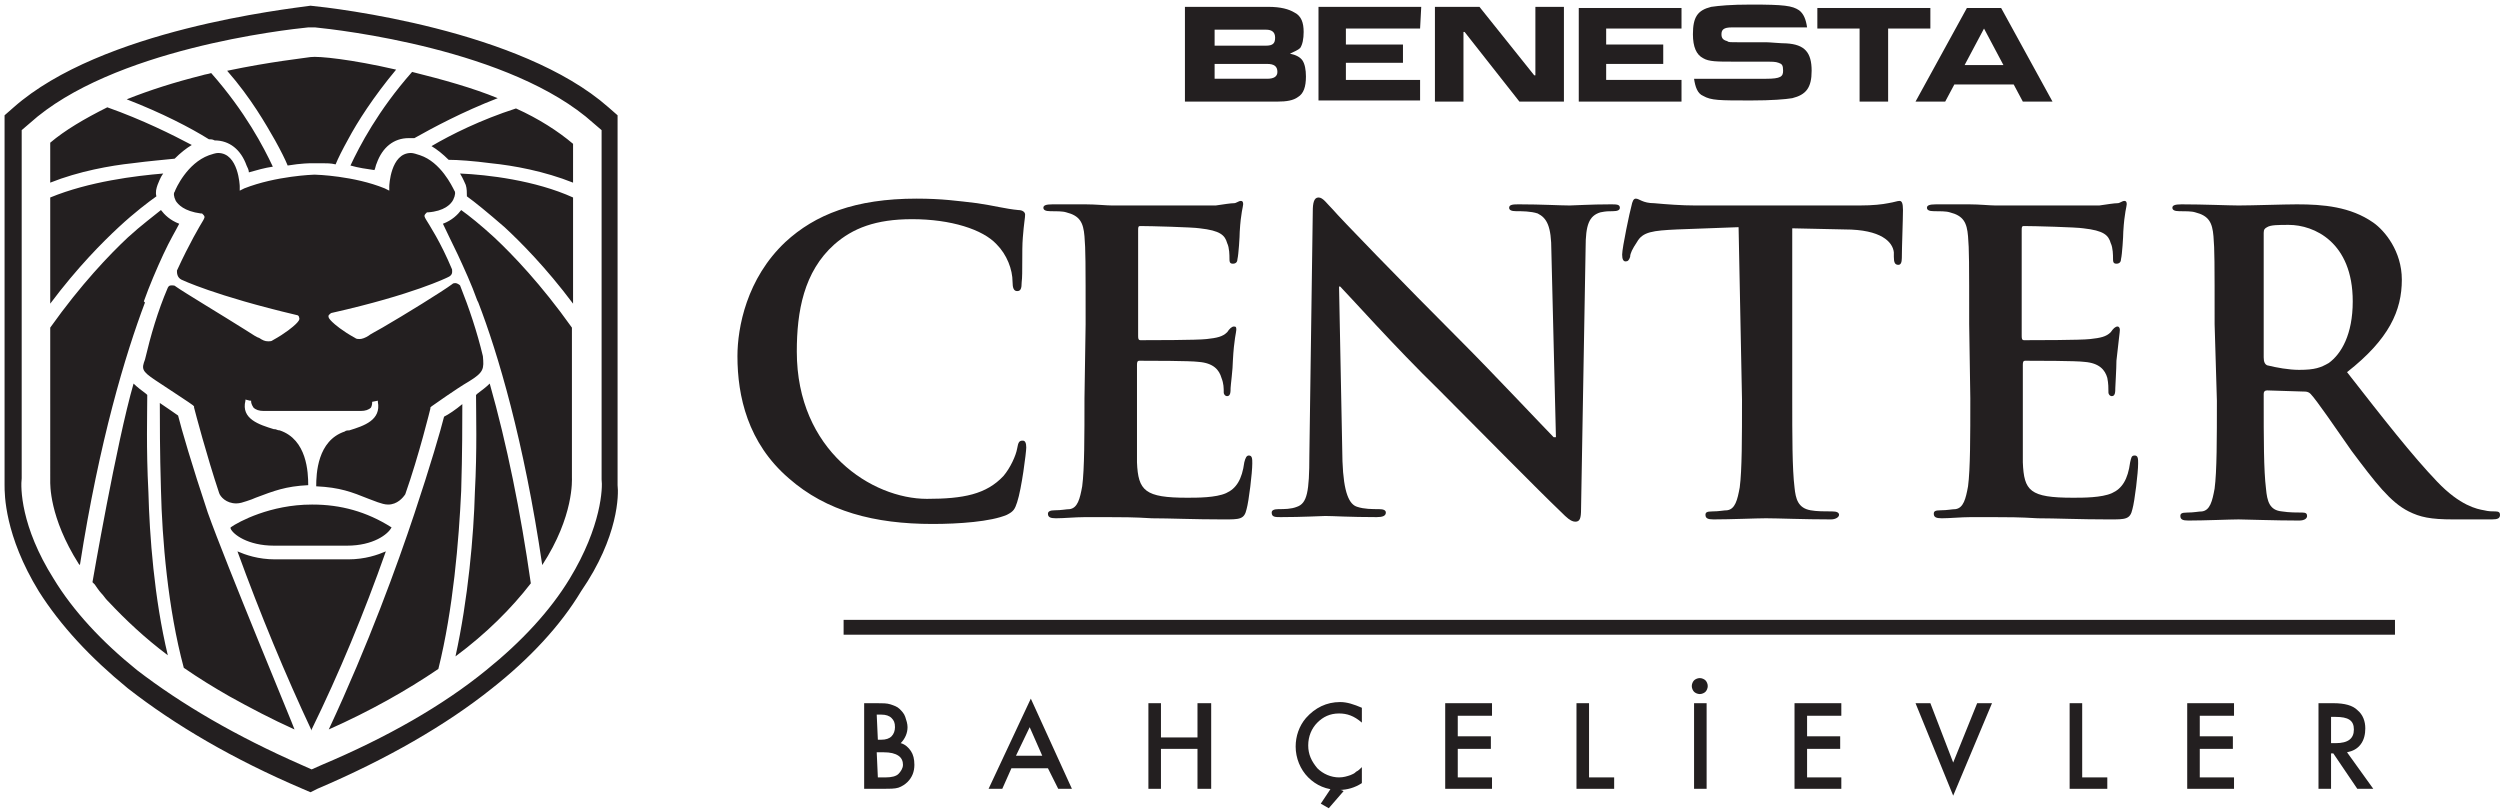 <?xml version="1.0" encoding="utf-8"?>
<!-- Generator: Adobe Illustrator 26.3.1, SVG Export Plug-In . SVG Version: 6.00 Build 0)  -->
<svg version="1.1" id="katman_1" xmlns="http://www.w3.org/2000/svg" xmlns:xlink="http://www.w3.org/1999/xlink" x="0px" y="0px"
	 viewBox="0 0 219 71" style="enable-background:new 0 0 219 71;" xml:space="preserve">
<style type="text/css">
	.st0{fill:#231F20;}
</style>
<g>
	<path class="st0" d="M75.7,69.1v-7.5h1.1c0.5,0,0.9,0,1.2,0.1c0.3,0.1,0.6,0.2,0.8,0.4c0.2,0.2,0.4,0.4,0.5,0.7
		c0.1,0.3,0.2,0.6,0.2,0.9c0,0.5-0.2,1-0.6,1.4c0.4,0.1,0.7,0.4,0.9,0.7c0.2,0.3,0.3,0.7,0.3,1.2c0,0.6-0.2,1.1-0.6,1.5
		c-0.2,0.2-0.5,0.4-0.8,0.5c-0.3,0.1-0.8,0.1-1.3,0.1L75.7,69.1L75.7,69.1z M76.9,64.8h0.3c0.4,0,0.7-0.1,0.9-0.3
		c0.2-0.2,0.3-0.5,0.3-0.8c0-0.4-0.1-0.6-0.3-0.8c-0.2-0.2-0.5-0.3-0.9-0.3h-0.4L76.9,64.8L76.9,64.8z M76.9,68.1h0.7
		c0.5,0,0.9-0.1,1.1-0.3c0.2-0.2,0.4-0.5,0.4-0.8s-0.1-0.6-0.4-0.8s-0.7-0.3-1.3-0.3h-0.6L76.9,68.1L76.9,68.1z"/>
	<path class="st0" d="M91.8,67.3h-3.2l-0.8,1.8h-1.2l3.7-7.9l3.6,7.9h-1.2L91.8,67.3z M91.3,66.2l-1.1-2.5L89,66.2
		C89,66.2,91.3,66.2,91.3,66.2z"/>
	<polygon class="st0" points="101.7,64.6 104.9,64.6 104.9,61.6 106.1,61.6 106.1,69.1 104.9,69.1 104.9,65.6 101.7,65.6 
		101.7,69.1 100.6,69.1 100.6,61.6 101.7,61.6 	"/>
	<path class="st0" d="M119.3,62v1.3c-0.7-0.6-1.3-0.8-2-0.8c-0.8,0-1.4,0.3-1.9,0.8s-0.8,1.2-0.8,2s0.3,1.4,0.8,2
		c0.5,0.5,1.2,0.8,1.9,0.8c0.4,0,0.7-0.1,1-0.2c0.2-0.1,0.3-0.1,0.5-0.3c0.2-0.1,0.3-0.2,0.5-0.4v1.4c-0.6,0.4-1.3,0.6-2,0.6
		c-1.1,0-2-0.4-2.7-1.1s-1.1-1.7-1.1-2.7c0-0.9,0.3-1.8,0.9-2.5c0.8-0.9,1.8-1.4,3-1.4C118,61.5,118.6,61.7,119.3,62 M117.7,69.3
		l-1.3,1.5l-0.7-0.4l1-1.5L117.7,69.3L117.7,69.3z"/>
	<polygon class="st0" points="130.7,62.7 127.7,62.7 127.7,64.5 130.6,64.5 130.6,65.6 127.7,65.6 127.7,68.1 130.7,68.1 
		130.7,69.1 126.6,69.1 126.6,61.6 130.7,61.6 	"/>
	<polygon class="st0" points="139.2,61.6 139.2,68.1 141.4,68.1 141.4,69.1 138.1,69.1 138.1,61.6 	"/>
	<path class="st0" d="M148.2,60.1c0-0.2,0.1-0.4,0.2-0.5c0.1-0.1,0.3-0.2,0.5-0.2s0.4,0.1,0.5,0.2c0.1,0.1,0.2,0.3,0.2,0.5
		s-0.1,0.4-0.2,0.5c-0.1,0.1-0.3,0.2-0.5,0.2s-0.4-0.1-0.5-0.2C148.3,60.5,148.2,60.3,148.2,60.1 M149.5,69.1h-1.1v-7.5h1.1V69.1z"
		/>
	<polygon class="st0" points="161.3,62.7 158.3,62.7 158.3,64.5 161.2,64.5 161.2,65.6 158.3,65.6 158.3,68.1 161.3,68.1 
		161.3,69.1 157.2,69.1 157.2,61.6 161.3,61.6 	"/>
	<polygon class="st0" points="169.1,61.6 171.1,66.8 173.2,61.6 174.5,61.6 171.1,69.7 167.8,61.6 	"/>
	<polygon class="st0" points="182.4,61.6 182.4,68.1 184.6,68.1 184.6,69.1 181.3,69.1 181.3,61.6 	"/>
	<polygon class="st0" points="195.7,62.7 192.7,62.7 192.7,64.5 195.6,64.5 195.6,65.6 192.7,65.6 192.7,68.1 195.7,68.1 
		195.7,69.1 191.6,69.1 191.6,61.6 195.7,61.6 	"/>
	<path class="st0" d="M205.6,65.9l2.3,3.2h-1.4l-2.1-3.1h-0.2v3.1h-1.1v-7.5h1.3c1,0,1.7,0.2,2.1,0.6c0.5,0.4,0.7,1,0.7,1.6
		c0,0.5-0.1,1-0.4,1.4C206.5,65.6,206.1,65.8,205.6,65.9 M204.2,65.1h0.4c1.1,0,1.6-0.4,1.6-1.2c0-0.8-0.5-1.1-1.6-1.1h-0.4
		L204.2,65.1L204.2,65.1z"/>
</g>
<g>
	<path class="st0" d="M113,4.7L113,4.7c0.4-0.2,0.7-0.3,0.9-0.5c0.2-0.3,0.3-0.8,0.3-1.4c0-0.8-0.2-1.4-0.8-1.7
		c-0.5-0.3-1.2-0.5-2.3-0.5h-7.3v8.3h8.1c0.8,0,1.4-0.1,1.8-0.4c0.5-0.3,0.7-0.9,0.7-1.8c0-0.6-0.1-1.1-0.3-1.4
		C113.9,5,113.5,4.8,113,4.7 M106.4,2.6h4.5c0.5,0,0.8,0.2,0.8,0.7s-0.2,0.7-0.8,0.7h-4.5V2.6z M111,6.9h-4.6V5.6h4.6
		c0.6,0,0.9,0.2,0.9,0.7C111.9,6.7,111.6,6.9,111,6.9"/>
	<polygon class="st0" points="134.5,6.6 134.4,6.6 129.6,0.6 125.7,0.6 125.7,8.9 128.2,8.9 128.2,2.8 128.3,2.8 133.1,8.9 137,8.9 
		137,0.6 134.5,0.6 	"/>
	<polygon class="st0" points="115.5,8.8 124.4,8.8 124.4,7 117.9,7 117.9,5.5 122.9,5.5 122.9,3.9 117.9,3.9 117.9,2.5 124.4,2.5 
		124.5,0.6 115.5,0.6 	"/>
	<path class="st0" d="M175.3,0.7h-3l-4.5,8.2h2.6l0.8-1.5h5.2l0.8,1.5h2.6L175.3,0.7L175.3,0.7z M173.8,5.7h-1.7l1.7-3.2l1.7,3.2
		H173.8z"/>
	<polygon class="st0" points="138.3,8.9 147.3,8.9 147.3,7 140.7,7 140.7,5.6 145.7,5.6 145.7,3.9 140.7,3.9 140.7,2.5 147.3,2.5 
		147.3,0.7 138.3,0.7 	"/>
	<polygon class="st0" points="169.1,0.7 159.2,0.7 159.2,2.5 162.9,2.5 162.9,8.9 165.4,8.9 165.4,2.5 169.1,2.5 	"/>
	<path class="st0" d="M156.5,3.8c-0.5,0-1.5-0.1-1.8-0.1h-2.4c-0.8,0-0.9,0-1-0.1c-0.4-0.1-0.5-0.3-0.5-0.6c0-0.4,0.2-0.6,0.9-0.6
		c0.3,0,1.1,0,1.8,0c0.2,0,0.4,0,0.5,0c0.1,0,0.5,0,0.6,0h3.7c-0.1-0.7-0.3-1.2-0.7-1.5c-0.6-0.4-1.3-0.5-4.2-0.5
		c-1.8,0-2.8,0.1-3.5,0.2c-1.2,0.3-1.6,0.9-1.6,2.4c0,1.1,0.3,1.8,0.9,2.1c0.5,0.3,1.2,0.3,2.7,0.3h2.3c1.2,0,1.3,0,1.6,0.1
		c0.3,0.1,0.4,0.2,0.4,0.7c0,0.5-0.2,0.7-1.5,0.7c-0.3,0-2.4,0-2.7,0h-3.6c0.1,0.7,0.3,1.3,0.8,1.5c0.7,0.4,1.4,0.4,4.2,0.4
		c1.8,0,3-0.1,3.6-0.2c1.2-0.3,1.7-0.9,1.7-2.4C158.7,4.6,158.1,3.9,156.5,3.8"/>
</g>
<rect x="73.9" y="54.3" class="st0" width="135.9" height="1.3"/>
<g>
	<path class="st0" d="M69.1,41.9c-3.6-3.1-4.5-7.2-4.5-10.7c0-2.5,0.8-6.8,4.2-10c2.6-2.4,6.1-3.8,11.5-3.8c2.2,0,3.6,0.2,5.3,0.4
		c1.4,0.2,2.5,0.5,3.6,0.6c0.4,0,0.6,0.2,0.6,0.4c0,0.3-0.1,0.7-0.2,2c-0.1,1.2,0,3.2-0.1,3.9c0,0.6-0.1,0.8-0.4,0.8
		c-0.3,0-0.4-0.3-0.4-0.8c0-1.1-0.5-2.4-1.4-3.3c-1.2-1.3-4-2.2-7.4-2.2c-3.2,0-5.2,0.8-6.8,2.2c-2.7,2.4-3.3,5.9-3.3,9.4
		c0,8.7,6.6,12.9,11.4,12.9c3.2,0,5.2-0.4,6.7-2c0.6-0.7,1.1-1.8,1.2-2.4c0.1-0.6,0.2-0.7,0.5-0.7c0.2,0,0.3,0.2,0.3,0.6
		c0,0.4-0.4,3.6-0.8,4.8c-0.2,0.6-0.3,0.8-0.9,1.1c-1.4,0.6-4.2,0.8-6.5,0.8C76.6,45.9,72.4,44.8,69.1,41.9"/>
	<path class="st0" d="M95.1,28.4c0-5.5,0-6.5-0.1-7.7c-0.1-1.2-0.4-1.8-1.6-2.1c-0.3-0.1-0.9-0.1-1.4-0.1c-0.4,0-0.6-0.1-0.6-0.3
		s0.2-0.3,0.8-0.3c1,0,2,0,2.9,0c0.9,0,1.8,0.1,2.3,0.1c1.2,0,8.4,0,9.1,0c0.7-0.1,1.3-0.2,1.6-0.2c0.2,0,0.4-0.2,0.6-0.2
		s0.2,0.2,0.2,0.3c0,0.2-0.2,0.7-0.3,2.4c0,0.4-0.1,2-0.2,2.4c0,0.2-0.1,0.4-0.4,0.4s-0.3-0.2-0.3-0.5c0-0.2,0-0.9-0.2-1.3
		c-0.2-0.7-0.6-1.1-2.4-1.3c-0.6-0.1-4.4-0.2-5.2-0.2c-0.2,0-0.2,0.1-0.2,0.4v9.2c0,0.2,0,0.4,0.2,0.4c0.8,0,5,0,5.8-0.1
		c0.9-0.1,1.4-0.2,1.8-0.6c0.2-0.3,0.4-0.5,0.6-0.5c0.2,0,0.2,0.1,0.2,0.3s-0.2,0.8-0.3,2.7c0,0.7-0.2,2.2-0.2,2.4
		c0,0.3,0,0.7-0.3,0.7c-0.2,0-0.3-0.2-0.3-0.3c0-0.4,0-0.8-0.2-1.3c-0.2-0.7-0.7-1.3-2-1.4c-0.7-0.1-4.3-0.1-5.2-0.1
		c-0.2,0-0.2,0.2-0.2,0.4v2.9c0,1.2,0,4.6,0,5.6c0.1,2.5,0.7,3.1,4.4,3.1c0.9,0,2.5,0,3.4-0.4s1.4-1.2,1.6-2.7
		c0.1-0.4,0.2-0.6,0.4-0.6c0.3,0,0.3,0.3,0.3,0.7c0,0.8-0.3,3.3-0.5,4c-0.2,0.9-0.6,0.9-2,0.9c-2.7,0-4.7-0.1-6.3-0.1
		c-1.6-0.1-2.7-0.1-3.8-0.1c-0.4,0-1.2,0-2.1,0c-0.8,0-1.8,0.1-2.5,0.1c-0.5,0-0.7-0.1-0.7-0.4c0-0.2,0.2-0.3,0.6-0.3
		c0.6,0,1-0.1,1.3-0.1c0.7-0.1,0.9-0.9,1.1-2c0.2-1.5,0.2-4.4,0.2-7.7L95.1,28.4L95.1,28.4z"/>
	<path class="st0" d="M172.5,28.4c0-5.5,0-6.5-0.1-7.7c-0.1-1.2-0.4-1.8-1.6-2.1c-0.3-0.1-0.9-0.1-1.4-0.1c-0.4,0-0.6-0.1-0.6-0.3
		s0.2-0.3,0.8-0.3c1,0,2,0,2.9,0c0.9,0,1.8,0.1,2.3,0.1c1.2,0,8.4,0,9.1,0c0.7-0.1,1.3-0.2,1.6-0.2c0.2,0,0.4-0.2,0.6-0.2
		s0.2,0.2,0.2,0.3c0,0.2-0.2,0.7-0.3,2.4c0,0.4-0.1,2-0.2,2.4c0,0.2-0.1,0.4-0.4,0.4s-0.3-0.2-0.3-0.5c0-0.2,0-0.9-0.2-1.3
		c-0.2-0.7-0.6-1.1-2.4-1.3c-0.6-0.1-4.4-0.2-5.2-0.2c-0.2,0-0.2,0.1-0.2,0.4v9.2c0,0.2,0,0.4,0.2,0.4c0.8,0,5,0,5.8-0.1
		c0.9-0.1,1.4-0.2,1.8-0.6c0.2-0.3,0.4-0.5,0.6-0.5c0.1,0,0.2,0.1,0.2,0.3s-0.1,0.8-0.3,2.7c0,0.7-0.1,2.2-0.1,2.4
		c0,0.3,0,0.7-0.3,0.7c-0.2,0-0.3-0.2-0.3-0.3c0-0.4,0-0.8-0.1-1.3c-0.2-0.7-0.7-1.3-2-1.4c-0.7-0.1-4.3-0.1-5.2-0.1
		c-0.2,0-0.2,0.2-0.2,0.4v2.9c0,1.2,0,4.6,0,5.6c0.1,2.5,0.6,3.1,4.4,3.1c0.9,0,2.5,0,3.4-0.4s1.4-1.2,1.6-2.7
		c0.1-0.4,0.1-0.6,0.4-0.6c0.3,0,0.3,0.3,0.3,0.7c0,0.8-0.3,3.3-0.5,4c-0.2,0.9-0.6,0.9-2,0.9c-2.7,0-4.7-0.1-6.3-0.1
		c-1.6-0.1-2.7-0.1-3.8-0.1c-0.4,0-1.2,0-2.1,0c-0.8,0-1.8,0.1-2.5,0.1c-0.5,0-0.7-0.1-0.7-0.4c0-0.2,0.1-0.3,0.6-0.3
		c0.6,0,1-0.1,1.3-0.1c0.7-0.1,0.9-0.9,1.1-2c0.2-1.5,0.2-4.4,0.2-7.7L172.5,28.4L172.5,28.4z"/>
	<path class="st0" d="M117.6,40.4c0.1,2.8,0.6,3.8,1.3,4c0.6,0.2,1.3,0.2,1.9,0.2c0.4,0,0.6,0.1,0.6,0.3c0,0.3-0.3,0.4-0.8,0.4
		c-2.4,0-3.8-0.1-4.5-0.1c-0.3,0-2,0.1-3.9,0.1c-0.5,0-0.8,0-0.8-0.4c0-0.2,0.2-0.3,0.6-0.3c0.5,0,1.1,0,1.6-0.2
		c0.9-0.3,1.1-1.3,1.1-4.5l0.3-21.4c0-0.7,0.1-1.2,0.5-1.2c0.4,0,0.7,0.5,1.3,1.1c0.4,0.5,6,6.3,11.3,11.6c2.5,2.5,7.4,7.7,8,8.3
		h0.2L135.9,22c0-2.2-0.4-2.9-1.2-3.3c-0.6-0.2-1.4-0.2-1.9-0.2c-0.4,0-0.6-0.1-0.6-0.3c0-0.3,0.4-0.3,0.9-0.3
		c1.9,0,3.6,0.1,4.4,0.1c0.4,0,1.8-0.1,3.6-0.1c0.5,0,0.8,0,0.8,0.3c0,0.2-0.2,0.3-0.6,0.3c-0.4,0-0.6,0-1.1,0.1
		c-1,0.3-1.3,1.1-1.3,3.1l-0.4,22.9c0,0.8-0.1,1.1-0.5,1.1c-0.4,0-0.8-0.4-1.2-0.8c-2.3-2.2-6.9-6.9-10.7-10.7c-4-3.9-8-8.4-8.7-9.1
		h-0.1L117.6,40.4L117.6,40.4z"/>
	<path class="st0" d="M152.3,19.9l-5.4,0.2c-2.1,0.1-3,0.2-3.5,1.1c-0.4,0.6-0.6,1-0.6,1.3c-0.1,0.3-0.2,0.4-0.4,0.4
		c-0.2,0-0.3-0.2-0.3-0.6c0-0.6,0.7-3.9,0.8-4.2c0.1-0.5,0.2-0.7,0.4-0.7c0.3,0,0.6,0.4,1.6,0.4c1.1,0.1,2.4,0.2,3.6,0.2h14.4
		c1.2,0,2-0.1,2.5-0.2c0.6-0.1,0.8-0.2,1-0.2c0.2,0,0.3,0.2,0.3,0.8c0,0.8-0.1,3.3-0.1,4.2c0,0.4-0.1,0.6-0.3,0.6
		c-0.3,0-0.4-0.2-0.4-0.7l0-0.4c-0.1-0.9-1.1-2-4.3-2l-4.6-0.1v14.9c0,3.3,0,6.2,0.2,7.8c0.1,1,0.3,1.8,1.4,2
		c0.5,0.1,1.3,0.1,1.9,0.1c0.4,0,0.6,0.1,0.6,0.3c0,0.2-0.3,0.4-0.7,0.4c-2.4,0-4.7-0.1-5.7-0.1c-0.8,0-3.1,0.1-4.6,0.1
		c-0.5,0-0.7-0.1-0.7-0.4c0-0.2,0.1-0.3,0.6-0.3c0.6,0,1-0.1,1.3-0.1c0.7-0.1,0.9-0.9,1.1-2c0.2-1.5,0.2-4.4,0.2-7.7L152.3,19.9
		L152.3,19.9z"/>
	<path class="st0" d="M194,28.4c0-5.5,0-6.5-0.1-7.7c-0.1-1.2-0.4-1.8-1.6-2.1c-0.3-0.1-0.9-0.1-1.4-0.1c-0.4,0-0.6-0.1-0.6-0.3
		s0.2-0.3,0.8-0.3c1.9,0,4.2,0.1,5,0.1c1.2,0,4-0.1,5.1-0.1c2.3,0,4.7,0.2,6.7,1.6c1,0.7,2.5,2.5,2.5,5c0,2.7-1.1,5.2-4.8,8.1
		c3.2,4.1,5.7,7.3,7.9,9.6c2,2.1,3.5,2.4,4.1,2.5c0.4,0.1,0.7,0.1,1,0.1s0.4,0.1,0.4,0.3c0,0.3-0.2,0.4-0.7,0.4h-3.4
		c-2,0-2.9-0.2-3.9-0.7c-1.6-0.8-2.9-2.5-5-5.3c-1.4-2-3.1-4.5-3.6-5c-0.2-0.2-0.4-0.2-0.6-0.2l-3.2-0.1c-0.2,0-0.3,0.1-0.3,0.3v0.5
		c0,3.4,0,6.2,0.2,7.8c0.1,1.1,0.3,1.9,1.4,2c0.6,0.1,1.4,0.1,1.8,0.1c0.3,0,0.4,0.1,0.4,0.3c0,0.2-0.2,0.4-0.7,0.4
		c-2.1,0-4.8-0.1-5.3-0.1c-0.7,0-3,0.1-4.4,0.1c-0.5,0-0.7-0.1-0.7-0.4c0-0.2,0.1-0.3,0.6-0.3c0.6,0,1-0.1,1.3-0.1
		c0.7-0.1,0.9-0.9,1.1-2c0.2-1.5,0.2-4.4,0.2-7.7L194,28.4L194,28.4z M198.3,31.3c0,0.4,0.1,0.6,0.3,0.7c0.8,0.2,1.9,0.4,2.8,0.4
		c1.4,0,1.9-0.2,2.6-0.6c1.1-0.8,2.1-2.5,2.1-5.4c0-5.2-3.4-6.7-5.6-6.7c-0.9,0-1.6,0-1.9,0.2c-0.2,0.1-0.3,0.2-0.3,0.5L198.3,31.3
		L198.3,31.3z"/>
</g>
<path class="st0" d="M54.1,42.5V10.1l-0.8-0.7c-7.7-6.8-24-8.7-26.1-8.9l0,0h0C25.1,0.8,8.9,2.6,1.2,9.4l-0.8,0.7v32.4
	c0,0.8,0,4.4,3,9.3c1.9,3,4.5,5.8,7.8,8.5c4.1,3.2,9.2,6.2,15.3,8.8l0.7,0.3l0.6-0.3c6.1-2.6,11.3-5.6,15.3-8.8
	c3.3-2.6,6-5.5,7.8-8.5C54.2,47,54.2,43.3,54.1,42.5 M49.9,50.7c-1.7,2.8-4.2,5.5-7.3,8c-3.8,3.1-8.7,5.9-14.4,8.3l-0.9,0.4L26.4,67
	c-5.7-2.5-10.5-5.3-14.4-8.3c-3.1-2.5-5.6-5.2-7.3-8c-2.9-4.6-2.9-8-2.8-8.8V11.4l0.7-0.6C9.8,4.3,25,2.6,27,2.4c0.1,0,0.2,0,0.2,0
	h0c0.1,0,0.3,0,0.4,0c2,0.2,17.2,1.9,24.4,8.4l0.7,0.6v30.6C52.8,42.7,52.7,46.1,49.9,50.7 M30.7,14.5c0.8-1.7,2.4-4.8,5.4-8.2
	c2.8,0.7,5.3,1.4,7.5,2.3c-3.1,1.2-5.7,2.6-7.3,3.5c-0.2,0-0.3,0-0.5,0c-1.3,0-2.3,0.8-2.8,2.2c-0.1,0.2-0.1,0.4-0.2,0.6
	C32.1,14.8,31.4,14.7,30.7,14.5 M37.8,12.8c1.7-1,4.3-2.3,7.4-3.3c2,0.9,3.7,2,5,3.1V16c-2.5-1-5.2-1.5-7.2-1.7
	c-1.5-0.2-2.9-0.3-3.7-0.3C38.8,13.5,38.3,13.1,37.8,12.8 M40.9,17.2c0-0.3,0-0.7-0.1-1c-0.1-0.2-0.2-0.5-0.5-1
	c2.4,0.1,6.6,0.6,9.9,2.1v9.3c-2.4-3.2-4.6-5.4-6-6.7C42.7,18.6,41.6,17.7,40.9,17.2 M42.9,33.6c1.5,5.3,2.7,11.2,3.6,17.5
	c-1.7,2.2-3.9,4.4-6.6,6.4c1.1-5,1.6-10.6,1.7-14.4c0.2-3.7,0.1-6.9,0.1-8.5l0.1-0.1C42.2,34.2,42.6,33.9,42.9,33.6 M40.4,43
	c-0.2,4.3-0.7,10.4-2,15.6c-2.8,1.9-6,3.7-9.6,5.3c3.5-7.5,6-14.4,7.5-18.9c1.4-4.2,2.3-7.3,2.6-8.5c0.4-0.2,1-0.6,1.6-1.1
	C40.5,36.9,40.5,39.7,40.4,43 M47.5,49.5c-1.6-10.9-3.9-18.6-5.6-23l-0.1-0.2c-0.5-1.4-1.1-2.7-1.7-4c-0.6-1.2-1-2.1-1.3-2.7
	c0.8-0.3,1.3-0.8,1.6-1.2c0.7,0.5,1.7,1.3,2.9,2.4c1.6,1.5,4.1,4.1,6.8,7.9v13.1C50.1,42,50.3,45.2,47.5,49.5 M34.3,46.2L34.3,46.2
	c-0.3,0.6-1.6,1.6-3.9,1.6h-6.4c-2.3,0-3.6-1-3.8-1.5c0,0,0-0.1,0-0.1c0.7-0.5,3.5-2,7.1-2c0,0,0,0,0.1,0
	C29.8,44.2,32.1,44.8,34.3,46.2 M34.7,6.1c-2,2.4-3.4,4.6-4.2,6.1c-0.5,0.9-0.9,1.7-1.1,2.2c-0.4-0.1-0.8-0.1-1.2-0.1h0l-0.1,0
	c0,0-0.7,0-0.7,0h-0.1c-0.1,0-0.9,0-2.1,0.2c-0.2-0.5-0.6-1.3-1.1-2.2c-0.8-1.4-2.1-3.7-4.2-6.1c3.8-0.8,6.7-1.1,7.3-1.2
	c0,0,0,0,0,0C27.9,4.9,30.8,5.2,34.7,6.1 M41.1,33.4c-1.2,0.7-3,2-3.3,2.2l-0.1,0.1l0,0.1c0,0-1,4.1-2.2,7.5
	c-0.2,0.3-0.7,0.9-1.5,0.9c-0.3,0-0.6-0.1-0.9-0.2c-0.3-0.1-0.5-0.2-0.8-0.3c-1.5-0.6-2.5-1-4.6-1.1c0-1.1,0.1-4,2.5-4.8
	c0.1-0.1,0.3-0.1,0.4-0.1l0,0c1.3-0.4,2.8-0.9,2.5-2.5l0-0.1l-0.5,0.1l0,0.1c0,0,0,0.2-0.1,0.4c-0.2,0.2-0.5,0.3-0.9,0.3
	c-0.7,0-1.4,0-2.1,0c-0.7,0-1.3,0-1.8,0H27c-0.5,0-1.2,0-1.8,0c-0.7,0-1.4,0-2.1,0c-0.4,0-0.7-0.1-0.9-0.3C22,35.4,22,35.2,22,35.2
	v-0.1l-0.1,0L21.5,35l0,0.1c-0.4,1.6,1.2,2.1,2.5,2.5l0.1,0c0.1,0,0.2,0.1,0.4,0.1c2.4,0.8,2.5,3.7,2.5,4.8c-2,0.1-3,0.5-4.6,1.1
	c-0.2,0.1-0.5,0.2-0.8,0.3c-0.3,0.1-0.6,0.2-0.9,0.2c-0.9,0-1.4-0.6-1.5-0.9c-1.1-3.3-2.1-7.1-2.2-7.5l0-0.1l-0.1-0.1
	c-0.1-0.1-2.1-1.4-3.3-2.2c-1.2-0.8-1.2-1-0.9-1.8c0.5-2.1,1.1-4.2,2-6.3c0.1-0.2,0.2-0.2,0.4-0.2c0.1,0,0.2,0,0.3,0.1
	c0.7,0.5,4.2,2.6,6.1,3.8c0.6,0.4,1.1,0.7,1.2,0.7c0.3,0.2,0.5,0.3,0.8,0.3c0.1,0,0.3,0,0.4-0.1c1.1-0.6,1.8-1.2,2-1.4
	c0.2-0.2,0.4-0.4,0.3-0.6c0-0.1-0.1-0.2-0.2-0.2c-7.2-1.7-10.1-3.1-10.1-3.1c-0.4-0.2-0.4-0.6-0.4-0.8c1.1-2.4,2-3.9,2.3-4.4
	c0.1-0.2,0.2-0.3,0-0.5l-0.1-0.1h-0.1c-1.5-0.2-2-0.8-2.2-1.1c-0.2-0.4-0.2-0.7-0.1-0.8c0.1-0.3,1.1-2.5,3-3.2
	c0.3-0.1,0.6-0.2,0.8-0.2c1.8,0,1.9,2.9,1.9,2.9v0.4l0.4-0.2c2.8-1.1,6.1-1.2,6.1-1.2h0.1c0.1,0,3.4,0.1,6.1,1.2l0.4,0.2v-0.4
	c0,0,0.1-2.9,1.9-2.9c0.2,0,0.5,0.1,0.8,0.2c1.8,0.6,2.8,2.7,3,3.1c0.1,0.1,0.1,0.4-0.1,0.8c-0.2,0.4-0.8,1-2.2,1.1h-0.1l-0.1,0.1
	c-0.2,0.2-0.1,0.3,0,0.5c0.3,0.5,1.3,2,2.3,4.4c0,0.2,0.1,0.5-0.4,0.7c0,0-3,1.5-10.1,3.1c-0.1,0-0.2,0.1-0.3,0.2
	c-0.1,0.2,0.1,0.4,0.3,0.6c0.2,0.2,0.9,0.8,2,1.4c0.1,0.1,0.3,0.1,0.4,0.1c0.2,0,0.5-0.1,0.8-0.3c0.1-0.1,0.5-0.3,1.2-0.7l0,0
	c1.9-1.1,5.3-3.2,6.1-3.8c0.1-0.1,0.2-0.1,0.3-0.1c0.1,0,0.3,0.1,0.4,0.2c0.8,2,1.5,4.1,2,6.2C42.4,32.3,42.4,32.6,41.1,33.4
	 M14.7,57.4c-2-1.5-3.7-3.1-5.2-4.7c0,0-0.1-0.1-0.1-0.1c-0.2-0.2-0.3-0.4-0.5-0.6c-0.2-0.2-0.6-0.8-0.6-0.8L8.1,51v0
	c0,0,2.1-12.2,3.6-17.4c0.3,0.3,0.7,0.6,1.1,0.9l0.1,0.1c0,1.6-0.1,4.7,0.1,8.5C13.1,46.9,13.5,52.4,14.7,57.4 M25.8,63.9
	c-2-0.9-3.9-1.9-5.7-2.9c-1.4-0.8-2.7-1.6-4-2.5c-1.4-5.2-1.9-11.3-2-15.6c-0.1-3.3-0.1-6.1-0.1-7.6c0.6,0.4,1.6,1.1,1.6,1.1
	c0.3,1.2,1.2,4.3,2.6,8.5C19.8,49.4,25.8,63.8,25.8,63.9 M18.3,12.2c-1.6-1-4.1-2.3-7.2-3.5c2-0.8,4.2-1.5,6.6-2.1
	c0.3-0.1,0.5-0.1,0.8-0.2c3,3.4,4.6,6.5,5.4,8.2c-0.7,0.1-1.4,0.3-2.1,0.5c0-0.2-0.1-0.4-0.2-0.6c-0.5-1.4-1.5-2.2-2.8-2.2
	C18.6,12.2,18.5,12.2,18.3,12.2 M33.8,48.3c-1.9,5.4-4.1,10.7-6.5,15.6c0,0,0,0,0,0.1c-2.3-4.9-4.5-10.2-6.5-15.7
	c0.7,0.3,1.8,0.7,3.3,0.7h6.4C32,49,33.1,48.6,33.8,48.3 M4.4,26.6v-9.3c3.4-1.4,7.5-1.9,9.9-2.1c-0.3,0.4-0.4,0.8-0.5,1
	c-0.1,0.3-0.2,0.6-0.1,1c-0.7,0.5-1.9,1.4-3.3,2.7C9,21.2,6.8,23.4,4.4,26.6 M11.6,14.3C9.7,14.5,6.9,15,4.4,16v-3.5
	c1.3-1.1,3-2.1,5-3.1c3.1,1.1,5.7,2.4,7.4,3.3c-0.5,0.3-1,0.7-1.5,1.2C14.4,14,13.1,14.1,11.6,14.3 M12.7,26.5
	C11,31,8.7,38.6,7,49.5c0,0-0.1-0.1-0.1-0.1c-2.6-4.1-2.5-7-2.5-7.3V28.7c2.7-3.8,5.2-6.4,6.8-7.9c1.2-1.1,2.3-1.9,2.9-2.4
	c0.3,0.4,0.8,0.9,1.6,1.2c-0.3,0.6-0.8,1.4-1.4,2.7c-0.6,1.3-1.2,2.7-1.7,4.1L12.7,26.5L12.7,26.5z"/>
</svg>
